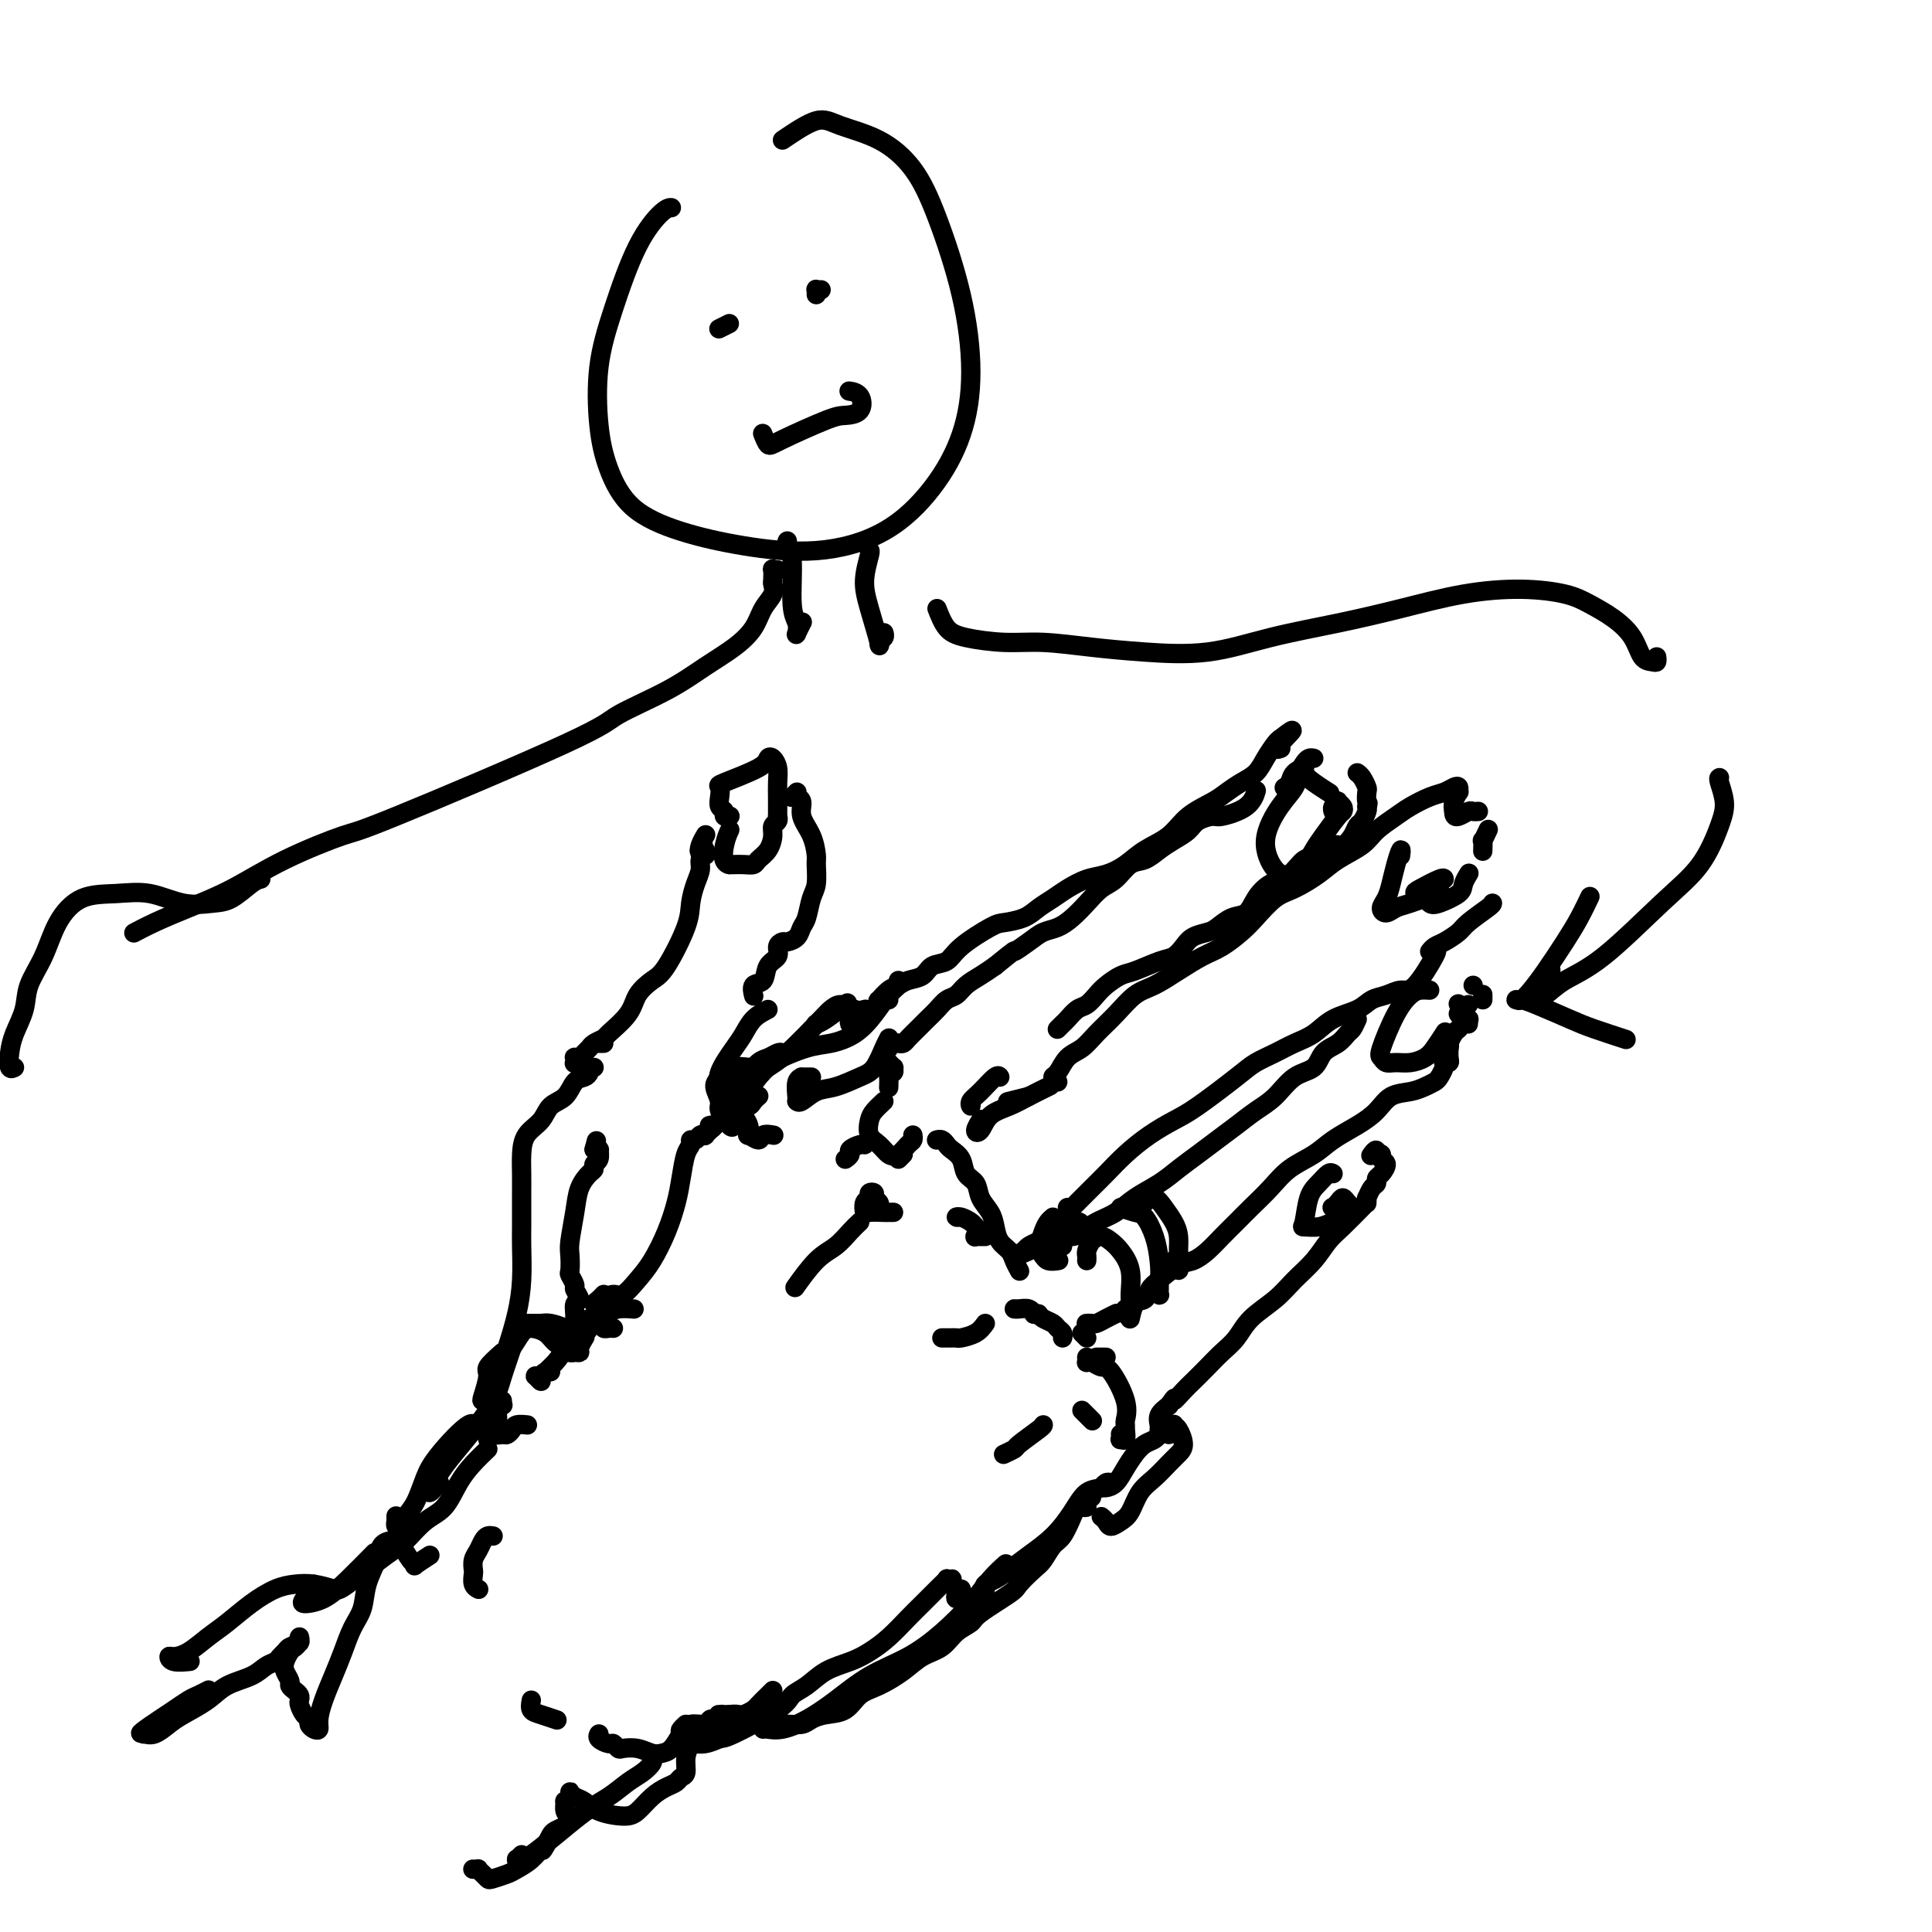 <svg viewBox='0 0 400 400' version='1.1' xmlns='http://www.w3.org/2000/svg' xmlns:xlink='http://www.w3.org/1999/xlink'><g fill='none' stroke='rgb(0,0,0)' stroke-width='4' stroke-linecap='round' stroke-linejoin='round'><path d='M65,328c-0.334,0.229 -0.668,0.458 -1,1c-0.332,0.542 -0.663,1.398 -1,2c-0.337,0.602 -0.682,0.948 0,1c0.682,0.052 2.389,-0.192 4,-1c1.611,-0.808 3.126,-2.179 5,-4c1.874,-1.821 4.107,-4.092 5,-5c0.893,-0.908 0.447,-0.454 0,0'/><path d='M91,307c-0.323,0.299 -0.646,0.598 -1,1c-0.354,0.402 -0.740,0.906 -1,1c-0.260,0.094 -0.393,-0.223 0,-1c0.393,-0.777 1.313,-2.013 2,-3c0.687,-0.987 1.141,-1.725 3,-4c1.859,-2.275 5.125,-6.088 7,-9c1.875,-2.912 2.361,-4.924 3,-7c0.639,-2.076 1.431,-4.217 2,-6c0.569,-1.783 0.915,-3.210 1,-4c0.085,-0.790 -0.091,-0.945 0,-1c0.091,-0.055 0.451,-0.012 1,0c0.549,0.012 1.289,-0.007 2,0c0.711,0.007 1.395,0.040 2,0c0.605,-0.040 1.132,-0.154 2,0c0.868,0.154 2.079,0.574 3,1c0.921,0.426 1.553,0.858 2,1c0.447,0.142 0.708,-0.004 1,0c0.292,0.004 0.614,0.159 1,0c0.386,-0.159 0.835,-0.631 1,-1c0.165,-0.369 0.044,-0.635 0,-1c-0.044,-0.365 -0.012,-0.829 0,-1c0.012,-0.171 0.003,-0.049 0,0c-0.003,0.049 -0.002,0.024 0,0'/><path d='M104,290c-0.316,-0.052 -0.633,-0.104 -1,0c-0.367,0.104 -0.786,0.363 -1,0c-0.214,-0.363 -0.223,-1.347 0,-2c0.223,-0.653 0.677,-0.974 1,-2c0.323,-1.026 0.513,-2.756 1,-4c0.487,-1.244 1.271,-2.001 2,-3c0.729,-0.999 1.403,-2.241 2,-3c0.597,-0.759 1.116,-1.037 2,-1c0.884,0.037 2.135,0.388 3,1c0.865,0.612 1.346,1.485 2,2c0.654,0.515 1.481,0.672 2,1c0.519,0.328 0.731,0.827 1,1c0.269,0.173 0.594,0.022 1,0c0.406,-0.022 0.892,0.087 1,0c0.108,-0.087 -0.163,-0.370 0,-1c0.163,-0.630 0.761,-1.609 1,-2c0.239,-0.391 0.120,-0.196 0,0'/><path d='M127,275c-0.308,-0.024 -0.616,-0.048 -1,0c-0.384,0.048 -0.845,0.167 -1,0c-0.155,-0.167 -0.006,-0.619 0,-1c0.006,-0.381 -0.132,-0.691 0,-1c0.132,-0.309 0.533,-0.619 1,-1c0.467,-0.381 1.002,-0.834 2,-1c0.998,-0.166 2.461,-0.045 3,0c0.539,0.045 0.154,0.013 0,0c-0.154,-0.013 -0.077,-0.006 0,0'/><path d='M125,268c-0.284,0.315 -0.567,0.630 -1,1c-0.433,0.370 -1.015,0.795 -1,1c0.015,0.205 0.626,0.190 1,0c0.374,-0.190 0.512,-0.555 1,-1c0.488,-0.445 1.328,-0.970 2,-1c0.672,-0.030 1.178,0.436 2,0c0.822,-0.436 1.961,-1.773 3,-3c1.039,-1.227 1.980,-2.342 3,-4c1.020,-1.658 2.120,-3.858 3,-6c0.880,-2.142 1.541,-4.224 2,-6c0.459,-1.776 0.714,-3.245 1,-5c0.286,-1.755 0.601,-3.794 1,-5c0.399,-1.206 0.881,-1.577 1,-2c0.119,-0.423 -0.127,-0.897 0,-1c0.127,-0.103 0.627,0.164 1,0c0.373,-0.164 0.621,-0.761 1,-1c0.379,-0.239 0.891,-0.120 1,0c0.109,0.120 -0.185,0.242 0,0c0.185,-0.242 0.848,-0.850 1,-1c0.152,-0.150 -0.208,0.156 0,0c0.208,-0.156 0.984,-0.774 1,-1c0.016,-0.226 -0.728,-0.061 -1,0c-0.272,0.061 -0.073,0.016 0,0c0.073,-0.016 0.021,-0.005 0,0c-0.021,0.005 -0.010,0.002 0,0'/><path d='M102,318c0.089,0.017 0.178,0.035 0,0c-0.178,-0.035 -0.622,-0.121 -1,0c-0.378,0.121 -0.689,0.451 -1,1c-0.311,0.549 -0.620,1.316 -1,2c-0.380,0.684 -0.830,1.283 -1,2c-0.170,0.717 -0.059,1.551 0,2c0.059,0.449 0.067,0.512 0,1c-0.067,0.488 -0.210,1.401 0,2c0.210,0.599 0.774,0.886 1,1c0.226,0.114 0.113,0.057 0,0'/><path d='M110,352c-0.137,0.762 -0.274,1.524 0,2c0.274,0.476 0.958,0.667 2,1c1.042,0.333 2.440,0.810 3,1c0.560,0.190 0.280,0.095 0,0'/><path d='M108,384c-0.428,0.415 -0.856,0.831 -1,1c-0.144,0.169 -0.002,0.093 0,0c0.002,-0.093 -0.134,-0.203 0,0c0.134,0.203 0.539,0.718 3,-1c2.461,-1.718 6.979,-5.668 10,-8c3.021,-2.332 4.547,-3.045 6,-4c1.453,-0.955 2.834,-2.151 4,-3c1.166,-0.849 2.116,-1.352 3,-2c0.884,-0.648 1.701,-1.442 2,-2c0.299,-0.558 0.081,-0.881 0,-1c-0.081,-0.119 -0.023,-0.034 0,0c0.023,0.034 0.012,0.017 0,0'/><path d='M142,357c-0.396,0.371 -0.791,0.741 -1,1c-0.209,0.259 -0.231,0.405 0,1c0.231,0.595 0.716,1.638 1,2c0.284,0.362 0.367,0.042 1,0c0.633,-0.042 1.817,0.193 3,0c1.183,-0.193 2.364,-0.813 3,-1c0.636,-0.187 0.728,0.059 3,-1c2.272,-1.059 6.726,-3.425 9,-5c2.274,-1.575 2.369,-2.361 3,-3c0.631,-0.639 1.799,-1.132 3,-2c1.201,-0.868 2.436,-2.112 4,-3c1.564,-0.888 3.457,-1.420 5,-2c1.543,-0.580 2.734,-1.208 4,-2c1.266,-0.792 2.606,-1.747 4,-3c1.394,-1.253 2.842,-2.805 4,-4c1.158,-1.195 2.027,-2.033 3,-3c0.973,-0.967 2.051,-2.064 3,-3c0.949,-0.936 1.770,-1.712 2,-2c0.230,-0.288 -0.131,-0.088 0,0c0.131,0.088 0.753,0.065 1,0c0.247,-0.065 0.118,-0.170 0,0c-0.118,0.170 -0.224,0.617 0,1c0.224,0.383 0.778,0.701 1,1c0.222,0.299 0.112,0.577 0,1c-0.112,0.423 -0.226,0.990 0,1c0.226,0.010 0.792,-0.536 1,-1c0.208,-0.464 0.060,-0.847 0,-1c-0.060,-0.153 -0.030,-0.077 0,0'/><path d='M82,314c0.002,-0.121 0.004,-0.241 0,0c-0.004,0.241 -0.013,0.844 0,1c0.013,0.156 0.048,-0.133 0,0c-0.048,0.133 -0.179,0.689 0,1c0.179,0.311 0.666,0.376 1,0c0.334,-0.376 0.513,-1.192 1,-2c0.487,-0.808 1.281,-1.606 2,-3c0.719,-1.394 1.362,-3.383 2,-5c0.638,-1.617 1.269,-2.860 3,-5c1.731,-2.140 4.562,-5.176 6,-6c1.438,-0.824 1.484,0.565 2,1c0.516,0.435 1.500,-0.082 2,0c0.500,0.082 0.514,0.764 1,1c0.486,0.236 1.444,0.025 2,0c0.556,-0.025 0.710,0.137 1,0c0.290,-0.137 0.717,-0.573 1,-1c0.283,-0.427 0.422,-0.846 1,-1c0.578,-0.154 1.594,-0.044 2,0c0.406,0.044 0.203,0.022 0,0'/><path d='M114,284c-0.302,-0.075 -0.604,-0.150 -1,0c-0.396,0.150 -0.888,0.524 -1,1c-0.112,0.476 0.154,1.053 0,1c-0.154,-0.053 -0.729,-0.737 -1,-1c-0.271,-0.263 -0.237,-0.104 0,0c0.237,0.104 0.679,0.152 1,0c0.321,-0.152 0.521,-0.504 1,-1c0.479,-0.496 1.237,-1.135 2,-2c0.763,-0.865 1.530,-1.957 2,-3c0.470,-1.043 0.644,-2.038 1,-3c0.356,-0.962 0.895,-1.892 1,-3c0.105,-1.108 -0.224,-2.395 0,-3c0.224,-0.605 1.002,-0.527 1,-1c-0.002,-0.473 -0.785,-1.495 -1,-2c-0.215,-0.505 0.138,-0.492 0,-1c-0.138,-0.508 -0.766,-1.538 -1,-2c-0.234,-0.462 -0.075,-0.357 0,-1c0.075,-0.643 0.065,-2.036 0,-3c-0.065,-0.964 -0.185,-1.501 0,-3c0.185,-1.499 0.676,-3.960 1,-6c0.324,-2.040 0.483,-3.659 1,-5c0.517,-1.341 1.392,-2.405 2,-3c0.608,-0.595 0.947,-0.720 1,-1c0.053,-0.280 -0.181,-0.716 0,-1c0.181,-0.284 0.777,-0.416 1,-1c0.223,-0.584 0.074,-1.621 0,-2c-0.074,-0.379 -0.071,-0.102 0,0c0.071,0.102 0.211,0.027 0,0c-0.211,-0.027 -0.775,-0.008 -1,0c-0.225,0.008 -0.113,0.004 0,0'/><path d='M123,238c0.833,-3.167 0.417,-1.583 0,0'/><path d='M104,280c-1.296,1.154 -2.592,2.309 -3,3c-0.408,0.691 0.072,0.919 0,2c-0.072,1.081 -0.696,3.016 -1,4c-0.304,0.984 -0.290,1.017 0,1c0.290,-0.017 0.854,-0.084 1,0c0.146,0.084 -0.126,0.321 0,0c0.126,-0.321 0.650,-1.199 1,-2c0.350,-0.801 0.524,-1.527 1,-3c0.476,-1.473 1.252,-3.695 2,-6c0.748,-2.305 1.468,-4.693 2,-7c0.532,-2.307 0.874,-4.531 1,-7c0.126,-2.469 0.034,-5.181 0,-7c-0.034,-1.819 -0.009,-2.744 0,-4c0.009,-1.256 0.004,-2.843 0,-4c-0.004,-1.157 -0.005,-1.884 0,-3c0.005,-1.116 0.017,-2.621 0,-4c-0.017,-1.379 -0.061,-2.633 0,-4c0.061,-1.367 0.229,-2.846 1,-4c0.771,-1.154 2.147,-1.983 3,-3c0.853,-1.017 1.185,-2.223 2,-3c0.815,-0.777 2.113,-1.126 3,-2c0.887,-0.874 1.362,-2.273 2,-3c0.638,-0.727 1.438,-0.783 2,-1c0.562,-0.217 0.886,-0.594 1,-1c0.114,-0.406 0.017,-0.841 0,-1c-0.017,-0.159 0.047,-0.043 0,0c-0.047,0.043 -0.205,0.011 0,0c0.205,-0.011 0.773,-0.003 1,0c0.227,0.003 0.114,0.002 0,0'/><path d='M125,216c-0.417,0.000 -0.833,0.000 -1,0c-0.167,0.000 -0.083,0.000 0,0'/><path d='M120,219c0.113,-0.105 0.226,-0.210 0,0c-0.226,0.210 -0.789,0.737 -1,1c-0.211,0.263 -0.068,0.264 0,0c0.068,-0.264 0.060,-0.792 0,-1c-0.060,-0.208 -0.172,-0.097 0,0c0.172,0.097 0.628,0.180 1,0c0.372,-0.180 0.660,-0.623 1,-1c0.340,-0.377 0.732,-0.687 1,-1c0.268,-0.313 0.413,-0.628 1,-1c0.587,-0.372 1.617,-0.800 2,-1c0.383,-0.200 0.121,-0.173 1,-1c0.879,-0.827 2.901,-2.507 4,-4c1.099,-1.493 1.274,-2.800 2,-4c0.726,-1.200 2.001,-2.292 3,-3c0.999,-0.708 1.722,-1.033 3,-3c1.278,-1.967 3.112,-5.577 4,-8c0.888,-2.423 0.830,-3.658 1,-5c0.170,-1.342 0.567,-2.789 1,-4c0.433,-1.211 0.901,-2.184 1,-3c0.099,-0.816 -0.170,-1.473 0,-2c0.170,-0.527 0.778,-0.922 1,-1c0.222,-0.078 0.057,0.161 0,0c-0.057,-0.161 -0.005,-0.724 0,-1c0.005,-0.276 -0.037,-0.267 0,0c0.037,0.267 0.153,0.790 0,1c-0.153,0.210 -0.577,0.105 -1,0'/><path d='M145,177c1.099,-3.756 0.346,-1.646 0,-1c-0.346,0.646 -0.285,-0.172 0,-1c0.285,-0.828 0.796,-1.665 1,-2c0.204,-0.335 0.102,-0.167 0,0'/><path d='M151,169c0.121,-0.025 0.243,-0.051 0,0c-0.243,0.051 -0.849,0.178 -1,0c-0.151,-0.178 0.153,-0.662 0,-1c-0.153,-0.338 -0.762,-0.531 -1,-1c-0.238,-0.469 -0.103,-1.215 0,-2c0.103,-0.785 0.174,-1.609 0,-2c-0.174,-0.391 -0.593,-0.348 1,-1c1.593,-0.652 5.197,-1.998 7,-3c1.803,-1.002 1.804,-1.660 2,-2c0.196,-0.340 0.589,-0.361 1,0c0.411,0.361 0.842,1.105 1,2c0.158,0.895 0.042,1.942 0,3c-0.042,1.058 -0.011,2.126 0,3c0.011,0.874 0.003,1.555 0,2c-0.003,0.445 -0.001,0.654 0,1c0.001,0.346 0.001,0.828 0,1c-0.001,0.172 -0.004,0.034 0,0c0.004,-0.034 0.016,0.034 0,0c-0.016,-0.034 -0.059,-0.171 0,0c0.059,0.171 0.219,0.651 0,1c-0.219,0.349 -0.817,0.566 -1,1c-0.183,0.434 0.050,1.083 0,2c-0.050,0.917 -0.384,2.102 -1,3c-0.616,0.898 -1.513,1.509 -2,2c-0.487,0.491 -0.564,0.864 -1,1c-0.436,0.136 -1.233,0.037 -2,0c-0.767,-0.037 -1.505,-0.010 -2,0c-0.495,0.010 -0.748,0.005 -1,0'/><path d='M151,179c-1.524,-0.262 -1.333,-2.417 -1,-4c0.333,-1.583 0.810,-2.595 1,-3c0.190,-0.405 0.095,-0.202 0,0'/><path d='M165,164c-0.390,0.424 -0.780,0.847 -1,1c-0.220,0.153 -0.271,0.035 0,0c0.271,-0.035 0.864,0.012 1,0c0.136,-0.012 -0.184,-0.084 0,0c0.184,0.084 0.872,0.324 1,1c0.128,0.676 -0.305,1.788 0,3c0.305,1.212 1.347,2.525 2,4c0.653,1.475 0.918,3.113 1,4c0.082,0.887 -0.020,1.024 0,2c0.020,0.976 0.161,2.790 0,4c-0.161,1.210 -0.624,1.817 -1,3c-0.376,1.183 -0.664,2.943 -1,4c-0.336,1.057 -0.721,1.410 -1,2c-0.279,0.590 -0.451,1.418 -1,2c-0.549,0.582 -1.475,0.917 -2,1c-0.525,0.083 -0.650,-0.086 -1,0c-0.350,0.086 -0.924,0.427 -1,1c-0.076,0.573 0.348,1.376 0,2c-0.348,0.624 -1.466,1.068 -2,2c-0.534,0.932 -0.483,2.353 -1,3c-0.517,0.647 -1.601,0.520 -2,1c-0.399,0.480 -0.114,1.566 0,2c0.114,0.434 0.057,0.217 0,0'/><path d='M159,209c-1.078,0.562 -2.156,1.124 -3,2c-0.844,0.876 -1.456,2.065 -2,3c-0.544,0.935 -1.022,1.617 -2,3c-0.978,1.383 -2.455,3.466 -3,5c-0.545,1.534 -0.157,2.520 0,3c0.157,0.480 0.084,0.454 0,1c-0.084,0.546 -0.178,1.663 0,2c0.178,0.337 0.629,-0.105 1,0c0.371,0.105 0.663,0.757 1,1c0.337,0.243 0.721,0.075 1,0c0.279,-0.075 0.453,-0.059 1,0c0.547,0.059 1.466,0.160 2,0c0.534,-0.160 0.682,-0.582 1,-1c0.318,-0.418 0.805,-0.834 1,-1c0.195,-0.166 0.097,-0.083 0,0'/><path d='M162,218c-0.236,-0.104 -0.473,-0.208 -1,0c-0.527,0.208 -1.345,0.728 -2,1c-0.655,0.272 -1.146,0.296 -2,1c-0.854,0.704 -2.071,2.087 -3,3c-0.929,0.913 -1.571,1.356 -2,2c-0.429,0.644 -0.645,1.491 -1,2c-0.355,0.509 -0.851,0.681 -1,1c-0.149,0.319 0.047,0.783 0,1c-0.047,0.217 -0.337,0.185 0,0c0.337,-0.185 1.300,-0.524 2,-1c0.700,-0.476 1.137,-1.091 2,-2c0.863,-0.909 2.153,-2.113 3,-3c0.847,-0.887 1.252,-1.458 2,-2c0.748,-0.542 1.839,-1.055 4,-3c2.161,-1.945 5.392,-5.320 7,-7c1.608,-1.680 1.593,-1.663 2,-2c0.407,-0.337 1.234,-1.028 2,-1c0.766,0.028 1.469,0.777 2,1c0.531,0.223 0.888,-0.078 1,0c0.112,0.078 -0.021,0.536 0,1c0.021,0.464 0.195,0.933 0,1c-0.195,0.067 -0.759,-0.269 -1,0c-0.241,0.269 -0.157,1.144 0,1c0.157,-0.144 0.388,-1.308 1,-2c0.612,-0.692 1.603,-0.912 2,-1c0.397,-0.088 0.198,-0.044 0,0'/><path d='M184,220c-0.115,-0.122 -0.231,-0.243 0,0c0.231,0.243 0.808,0.852 1,1c0.192,0.148 -0.001,-0.163 0,0c0.001,0.163 0.196,0.801 0,1c-0.196,0.199 -0.785,-0.039 -1,0c-0.215,0.039 -0.058,0.357 0,1c0.058,0.643 0.017,1.612 0,2c-0.017,0.388 -0.008,0.194 0,0'/><path d='M194,236c-0.087,0.025 -0.174,0.050 0,0c0.174,-0.050 0.609,-0.175 1,0c0.391,0.175 0.739,0.651 1,1c0.261,0.349 0.436,0.572 1,1c0.564,0.428 1.517,1.062 2,2c0.483,0.938 0.497,2.179 1,3c0.503,0.821 1.496,1.221 2,2c0.504,0.779 0.520,1.938 1,3c0.480,1.062 1.424,2.027 2,3c0.576,0.973 0.785,1.953 1,3c0.215,1.047 0.436,2.162 1,3c0.564,0.838 1.471,1.400 2,2c0.529,0.600 0.681,1.238 1,2c0.319,0.762 0.805,1.646 1,2c0.195,0.354 0.097,0.177 0,0'/><path d='M215,272c0.218,0.334 0.437,0.668 1,1c0.563,0.332 1.471,0.664 2,1c0.529,0.336 0.678,0.678 1,1c0.322,0.322 0.818,0.625 1,1c0.182,0.375 0.052,0.821 0,1c-0.052,0.179 -0.026,0.089 0,0'/><path d='M158,358c0.197,-0.037 0.395,-0.075 1,0c0.605,0.075 1.619,0.261 3,0c1.381,-0.261 3.130,-0.970 5,-2c1.870,-1.030 3.862,-2.382 6,-4c2.138,-1.618 4.424,-3.503 7,-5c2.576,-1.497 5.444,-2.605 8,-4c2.556,-1.395 4.800,-3.078 7,-5c2.200,-1.922 4.355,-4.084 6,-6c1.645,-1.916 2.781,-3.586 4,-5c1.219,-1.414 2.520,-2.573 3,-3c0.480,-0.427 0.137,-0.122 0,0c-0.137,0.122 -0.069,0.061 0,0'/><path d='M183,228c-0.745,0.698 -1.490,1.395 -2,2c-0.510,0.605 -0.786,1.116 -1,2c-0.214,0.884 -0.366,2.139 0,3c0.366,0.861 1.251,1.328 2,2c0.749,0.672 1.364,1.549 2,2c0.636,0.451 1.295,0.474 2,0c0.705,-0.474 1.457,-1.447 2,-2c0.543,-0.553 0.877,-0.687 1,-1c0.123,-0.313 0.035,-0.804 0,-1c-0.035,-0.196 -0.018,-0.098 0,0'/><path d='M187,239c-0.417,0.417 -0.833,0.833 -1,1c-0.167,0.167 -0.083,0.083 0,0'/><path d='M175,240c0.475,-0.340 0.951,-0.679 1,-1c0.049,-0.321 -0.327,-0.622 0,-1c0.327,-0.378 1.357,-0.833 2,-1c0.643,-0.167 0.898,-0.048 1,0c0.102,0.048 0.051,0.024 0,0'/><path d='M199,252c-0.481,0.024 -0.962,0.049 -1,0c-0.038,-0.049 0.368,-0.170 1,0c0.632,0.170 1.491,0.633 2,1c0.509,0.367 0.669,0.638 1,1c0.331,0.362 0.834,0.815 1,1c0.166,0.185 -0.005,0.102 0,0c0.005,-0.102 0.187,-0.224 0,0c-0.187,0.224 -0.744,0.792 -1,1c-0.256,0.208 -0.213,0.056 0,0c0.213,-0.056 0.596,-0.015 1,0c0.404,0.015 0.830,0.004 1,0c0.170,-0.004 0.085,-0.002 0,0'/><path d='M211,271c-0.406,0.002 -0.813,0.004 -1,0c-0.187,-0.004 -0.155,-0.015 0,0c0.155,0.015 0.433,0.056 1,0c0.567,-0.056 1.422,-0.207 2,0c0.578,0.207 0.879,0.774 1,1c0.121,0.226 0.060,0.113 0,0'/><path d='M224,292c0.833,0.833 1.667,1.667 2,2c0.333,0.333 0.167,0.167 0,0'/><path d='M169,212c-0.107,0.024 -0.214,0.048 0,0c0.214,-0.048 0.750,-0.167 2,-1c1.250,-0.833 3.214,-2.381 4,-3c0.786,-0.619 0.393,-0.310 0,0'/><path d='M184,207c-0.322,0.015 -0.644,0.029 -1,0c-0.356,-0.029 -0.746,-0.102 -1,0c-0.254,0.102 -0.374,0.379 0,0c0.374,-0.379 1.240,-1.415 2,-2c0.760,-0.585 1.415,-0.719 2,-1c0.585,-0.281 1.101,-0.710 2,-1c0.899,-0.290 2.181,-0.442 3,-1c0.819,-0.558 1.176,-1.522 2,-2c0.824,-0.478 2.114,-0.470 3,-1c0.886,-0.530 1.367,-1.598 3,-3c1.633,-1.402 4.419,-3.138 6,-4c1.581,-0.862 1.959,-0.849 3,-1c1.041,-0.151 2.746,-0.464 4,-1c1.254,-0.536 2.057,-1.295 3,-2c0.943,-0.705 2.027,-1.357 3,-2c0.973,-0.643 1.837,-1.278 3,-2c1.163,-0.722 2.625,-1.532 4,-2c1.375,-0.468 2.663,-0.593 4,-1c1.337,-0.407 2.725,-1.096 4,-2c1.275,-0.904 2.438,-2.024 4,-3c1.562,-0.976 3.523,-1.809 5,-3c1.477,-1.191 2.468,-2.741 4,-4c1.532,-1.259 3.603,-2.227 5,-3c1.397,-0.773 2.118,-1.352 3,-2c0.882,-0.648 1.924,-1.364 3,-2c1.076,-0.636 2.185,-1.191 3,-2c0.815,-0.809 1.335,-1.872 2,-3c0.665,-1.128 1.476,-2.322 2,-3c0.524,-0.678 0.762,-0.839 1,-1'/><path d='M265,153c4.952,-3.857 1.333,-0.500 0,1c-1.333,1.500 -0.381,1.143 0,1c0.381,-0.143 0.190,-0.071 0,0'/><path d='M201,228c0.038,0.500 0.077,0.999 0,1c-0.077,0.001 -0.269,-0.497 0,-1c0.269,-0.503 1.000,-1.011 2,-2c1.000,-0.989 2.269,-2.459 3,-3c0.731,-0.541 0.923,-0.155 1,0c0.077,0.155 0.038,0.077 0,0'/><path d='M219,213c0.026,-0.026 0.051,-0.052 0,0c-0.051,0.052 -0.180,0.184 0,0c0.180,-0.184 0.667,-0.682 1,-1c0.333,-0.318 0.511,-0.455 1,-1c0.489,-0.545 1.289,-1.498 2,-2c0.711,-0.502 1.332,-0.553 2,-1c0.668,-0.447 1.382,-1.290 2,-2c0.618,-0.710 1.138,-1.289 2,-2c0.862,-0.711 2.065,-1.555 3,-2c0.935,-0.445 1.600,-0.490 3,-1c1.400,-0.510 3.534,-1.485 5,-2c1.466,-0.515 2.265,-0.571 3,-1c0.735,-0.429 1.407,-1.232 2,-2c0.593,-0.768 1.107,-1.499 2,-2c0.893,-0.501 2.164,-0.770 3,-1c0.836,-0.230 1.237,-0.422 2,-1c0.763,-0.578 1.888,-1.543 3,-2c1.112,-0.457 2.212,-0.406 3,-1c0.788,-0.594 1.263,-1.831 2,-3c0.737,-1.169 1.734,-2.269 3,-3c1.266,-0.731 2.800,-1.095 4,-2c1.200,-0.905 2.065,-2.353 3,-3c0.935,-0.647 1.938,-0.492 3,-1c1.062,-0.508 2.182,-1.679 3,-2c0.818,-0.321 1.333,0.209 2,0c0.667,-0.209 1.485,-1.155 2,-2c0.515,-0.845 0.726,-1.587 1,-2c0.274,-0.413 0.612,-0.496 1,-1c0.388,-0.504 0.825,-1.430 1,-2c0.175,-0.570 0.087,-0.785 0,-1'/><path d='M283,167c0.467,-1.042 0.136,-0.647 0,-1c-0.136,-0.353 -0.075,-1.454 0,-2c0.075,-0.546 0.164,-0.538 0,-1c-0.164,-0.462 -0.583,-1.394 -1,-2c-0.417,-0.606 -0.834,-0.888 -1,-1c-0.166,-0.112 -0.083,-0.056 0,0'/><path d='M272,157c-0.336,-0.071 -0.672,-0.143 -1,0c-0.328,0.143 -0.647,0.500 -1,1c-0.353,0.500 -0.741,1.143 -1,2c-0.259,0.857 -0.390,1.930 -1,3c-0.610,1.070 -1.699,2.138 -3,4c-1.301,1.862 -2.815,4.518 -3,7c-0.185,2.482 0.960,4.791 2,6c1.040,1.209 1.974,1.319 3,1c1.026,-0.319 2.145,-1.065 3,-2c0.855,-0.935 1.446,-2.057 2,-3c0.554,-0.943 1.073,-1.706 2,-3c0.927,-1.294 2.264,-3.118 3,-4c0.736,-0.882 0.873,-0.822 1,-1c0.127,-0.178 0.244,-0.594 0,-1c-0.244,-0.406 -0.850,-0.802 -1,-1c-0.150,-0.198 0.156,-0.197 0,0c-0.156,0.197 -0.774,0.589 -1,1c-0.226,0.411 -0.061,0.842 0,1c0.061,0.158 0.016,0.042 0,0c-0.016,-0.042 -0.005,-0.012 0,0c0.005,0.012 0.002,0.006 0,0'/><path d='M213,227c-1.667,0.417 -3.333,0.833 -4,1c-0.667,0.167 -0.333,0.083 0,0'/><path d='M203,232c0.134,-0.206 0.269,-0.411 0,0c-0.269,0.411 -0.940,1.439 -1,2c-0.060,0.561 0.493,0.654 1,0c0.507,-0.654 0.970,-2.057 2,-3c1.030,-0.943 2.627,-1.428 4,-2c1.373,-0.572 2.524,-1.231 4,-2c1.476,-0.769 3.279,-1.648 4,-2c0.721,-0.352 0.361,-0.176 0,0'/><path d='M219,224c-0.495,-0.389 -0.990,-0.778 -1,-1c-0.010,-0.222 0.464,-0.277 1,-1c0.536,-0.723 1.133,-2.113 2,-3c0.867,-0.887 2.005,-1.273 3,-2c0.995,-0.727 1.847,-1.797 3,-3c1.153,-1.203 2.608,-2.539 4,-4c1.392,-1.461 2.721,-3.048 4,-4c1.279,-0.952 2.510,-1.270 4,-2c1.490,-0.730 3.241,-1.874 5,-3c1.759,-1.126 3.527,-2.235 5,-3c1.473,-0.765 2.650,-1.187 4,-2c1.350,-0.813 2.871,-2.016 4,-3c1.129,-0.984 1.864,-1.747 3,-3c1.136,-1.253 2.671,-2.996 4,-4c1.329,-1.004 2.451,-1.269 4,-2c1.549,-0.731 3.524,-1.929 5,-3c1.476,-1.071 2.452,-2.016 4,-3c1.548,-0.984 3.667,-2.008 5,-3c1.333,-0.992 1.880,-1.953 3,-3c1.120,-1.047 2.814,-2.179 4,-3c1.186,-0.821 1.863,-1.331 3,-2c1.137,-0.669 2.735,-1.495 4,-2c1.265,-0.505 2.196,-0.687 3,-1c0.804,-0.313 1.480,-0.758 2,-1c0.520,-0.242 0.885,-0.283 1,0c0.115,0.283 -0.021,0.890 0,1c0.021,0.110 0.198,-0.278 0,0c-0.198,0.278 -0.771,1.222 -1,2c-0.229,0.778 -0.115,1.389 0,2'/><path d='M301,168c-0.038,1.061 0.368,1.212 1,1c0.632,-0.212 1.490,-0.789 2,-1c0.510,-0.211 0.673,-0.057 1,0c0.327,0.057 0.820,0.015 1,0c0.180,-0.015 0.049,-0.004 0,0c-0.049,0.004 -0.014,0.001 0,0c0.014,-0.001 0.007,-0.001 0,0'/><path d='M308,172c0.113,-0.243 0.226,-0.485 0,0c-0.226,0.485 -0.793,1.699 -1,2c-0.207,0.301 -0.056,-0.311 0,0c0.056,0.311 0.015,1.545 0,2c-0.015,0.455 -0.004,0.130 0,0c0.004,-0.130 0.002,-0.065 0,0'/><path d='M290,177c-0.024,0.177 -0.047,0.355 0,0c0.047,-0.355 0.166,-1.241 0,-1c-0.166,0.241 -0.617,1.610 -1,3c-0.383,1.390 -0.699,2.800 -1,4c-0.301,1.200 -0.585,2.190 -1,3c-0.415,0.810 -0.959,1.440 -1,2c-0.041,0.560 0.420,1.050 1,1c0.580,-0.050 1.280,-0.641 2,-1c0.720,-0.359 1.461,-0.488 3,-1c1.539,-0.512 3.876,-1.407 5,-2c1.124,-0.593 1.035,-0.884 1,-1c-0.035,-0.116 -0.018,-0.058 0,0'/><path d='M304,181c0.112,-0.181 0.223,-0.363 0,0c-0.223,0.363 -0.781,1.270 -1,2c-0.219,0.730 -0.100,1.282 -1,2c-0.900,0.718 -2.819,1.601 -4,2c-1.181,0.399 -1.623,0.316 -2,0c-0.377,-0.316 -0.690,-0.863 -1,-1c-0.310,-0.137 -0.619,0.135 -1,0c-0.381,-0.135 -0.834,-0.677 -1,-1c-0.166,-0.323 -0.044,-0.427 1,-1c1.044,-0.573 3.012,-1.616 4,-2c0.988,-0.384 0.997,-0.110 1,0c0.003,0.110 0.002,0.055 0,0'/><path d='M309,187c-0.010,0.129 -0.019,0.258 -1,1c-0.981,0.742 -2.932,2.097 -4,3c-1.068,0.903 -1.253,1.352 -2,2c-0.747,0.648 -2.056,1.493 -3,2c-0.944,0.507 -1.523,0.675 -2,1c-0.477,0.325 -0.850,0.807 -1,1c-0.150,0.193 -0.075,0.096 0,0'/><path d='M297,197c0.381,-0.233 0.762,-0.467 0,1c-0.762,1.467 -2.666,4.634 -4,6c-1.334,1.366 -2.096,0.931 -3,1c-0.904,0.069 -1.949,0.641 -3,1c-1.051,0.359 -2.108,0.505 -3,1c-0.892,0.495 -1.620,1.340 -3,2c-1.380,0.660 -3.412,1.135 -5,2c-1.588,0.865 -2.731,2.118 -4,3c-1.269,0.882 -2.664,1.391 -4,2c-1.336,0.609 -2.614,1.317 -4,2c-1.386,0.683 -2.880,1.340 -4,2c-1.120,0.660 -1.867,1.323 -4,3c-2.133,1.677 -5.652,4.367 -8,6c-2.348,1.633 -3.525,2.209 -5,3c-1.475,0.791 -3.249,1.797 -5,3c-1.751,1.203 -3.481,2.602 -5,4c-1.519,1.398 -2.827,2.795 -4,4c-1.173,1.205 -2.209,2.219 -3,3c-0.791,0.781 -1.336,1.330 -2,2c-0.664,0.670 -1.446,1.461 -2,2c-0.554,0.539 -0.881,0.827 -1,1c-0.119,0.173 -0.032,0.232 0,0c0.032,-0.232 0.009,-0.756 0,-1c-0.009,-0.244 -0.002,-0.210 0,0c0.002,0.210 0.001,0.595 0,1c-0.001,0.405 -0.000,0.830 0,1c0.000,0.170 0.000,0.085 0,0'/><path d='M218,252c-0.339,0.286 -0.679,0.571 -1,1c-0.321,0.429 -0.625,1.000 -1,2c-0.375,1.000 -0.821,2.429 -1,3c-0.179,0.571 -0.089,0.286 0,0'/><path d='M220,258c-1.159,0.301 -2.317,0.603 -3,1c-0.683,0.397 -0.890,0.891 -1,1c-0.110,0.109 -0.122,-0.167 0,0c0.122,0.167 0.379,0.776 1,1c0.621,0.224 1.606,0.064 2,0c0.394,-0.064 0.197,-0.032 0,0'/><path d='M225,277c-0.417,-0.417 -0.833,-0.833 -1,-1c-0.167,-0.167 -0.083,-0.083 0,0'/><path d='M225,274c-0.095,0.006 -0.190,0.012 0,0c0.190,-0.012 0.664,-0.042 1,0c0.336,0.042 0.533,0.156 1,0c0.467,-0.156 1.203,-0.580 2,-1c0.797,-0.420 1.656,-0.834 2,-1c0.344,-0.166 0.172,-0.083 0,0'/><path d='M234,272c0.016,-0.200 0.031,-0.400 0,0c-0.031,0.400 -0.109,1.398 0,1c0.109,-0.398 0.406,-2.194 1,-3c0.594,-0.806 1.485,-0.621 2,-1c0.515,-0.379 0.655,-1.322 1,-2c0.345,-0.678 0.896,-1.091 2,-2c1.104,-0.909 2.760,-2.316 4,-3c1.240,-0.684 2.063,-0.647 3,-1c0.937,-0.353 1.986,-1.097 3,-2c1.014,-0.903 1.991,-1.964 3,-3c1.009,-1.036 2.048,-2.048 3,-3c0.952,-0.952 1.817,-1.843 3,-3c1.183,-1.157 2.682,-2.578 4,-4c1.318,-1.422 2.453,-2.845 4,-4c1.547,-1.155 3.505,-2.043 5,-3c1.495,-0.957 2.529,-1.982 4,-3c1.471,-1.018 3.381,-2.027 5,-3c1.619,-0.973 2.948,-1.910 4,-3c1.052,-1.090 1.826,-2.333 3,-3c1.174,-0.667 2.749,-0.760 4,-1c1.251,-0.240 2.178,-0.628 3,-1c0.822,-0.372 1.540,-0.727 2,-1c0.460,-0.273 0.663,-0.465 1,-1c0.337,-0.535 0.808,-1.414 1,-2c0.192,-0.586 0.104,-0.881 0,-1c-0.104,-0.119 -0.224,-0.063 0,0c0.224,0.063 0.791,0.132 1,0c0.209,-0.132 0.060,-0.466 0,-1c-0.060,-0.534 -0.030,-1.267 0,-2'/><path d='M300,217c0.262,-1.045 -0.084,-0.658 0,-1c0.084,-0.342 0.597,-1.412 1,-2c0.403,-0.588 0.696,-0.694 1,-1c0.304,-0.306 0.620,-0.813 1,-1c0.380,-0.187 0.823,-0.053 1,0c0.177,0.053 0.089,0.027 0,0'/><path d='M303,210c-0.417,-0.833 -0.833,-1.667 -1,-2c-0.167,-0.333 -0.083,-0.167 0,0'/><path d='M296,205c-0.686,-0.045 -1.372,-0.090 -2,0c-0.628,0.090 -1.199,0.315 -2,1c-0.801,0.685 -1.831,1.829 -3,4c-1.169,2.171 -2.476,5.367 -3,7c-0.524,1.633 -0.264,1.703 0,2c0.264,0.297 0.531,0.821 1,1c0.469,0.179 1.138,0.012 2,0c0.862,-0.012 1.916,0.129 3,0c1.084,-0.129 2.198,-0.529 3,-1c0.802,-0.471 1.293,-1.011 2,-2c0.707,-0.989 1.631,-2.425 2,-3c0.369,-0.575 0.185,-0.287 0,0'/><path d='M304,208c-0.430,0.445 -0.861,0.889 -1,1c-0.139,0.111 0.012,-0.113 0,0c-0.012,0.113 -0.189,0.562 0,1c0.189,0.438 0.744,0.863 1,1c0.256,0.137 0.212,-0.016 0,0c-0.212,0.016 -0.593,0.200 -1,0c-0.407,-0.200 -0.840,-0.785 -1,-1c-0.160,-0.215 -0.046,-0.062 0,0c0.046,0.062 0.023,0.031 0,0'/><path d='M281,211c-0.348,0.782 -0.696,1.565 -1,2c-0.304,0.435 -0.563,0.523 -1,1c-0.437,0.477 -1.054,1.342 -2,2c-0.946,0.658 -2.223,1.110 -3,2c-0.777,0.890 -1.053,2.219 -2,3c-0.947,0.781 -2.563,1.013 -4,2c-1.437,0.987 -2.694,2.729 -4,4c-1.306,1.271 -2.660,2.073 -4,3c-1.340,0.927 -2.668,1.981 -4,3c-1.332,1.019 -2.670,2.005 -4,3c-1.330,0.995 -2.651,1.999 -4,3c-1.349,1.001 -2.724,1.997 -4,3c-1.276,1.003 -2.453,2.012 -4,3c-1.547,0.988 -3.464,1.953 -5,3c-1.536,1.047 -2.692,2.174 -4,3c-1.308,0.826 -2.768,1.351 -4,2c-1.232,0.649 -2.236,1.424 -3,2c-0.764,0.576 -1.289,0.954 -2,1c-0.711,0.046 -1.609,-0.240 -2,0c-0.391,0.240 -0.276,1.004 0,1c0.276,-0.004 0.714,-0.777 1,-1c0.286,-0.223 0.419,0.104 1,0c0.581,-0.104 1.610,-0.638 2,-1c0.390,-0.362 0.140,-0.553 0,-1c-0.140,-0.447 -0.170,-1.150 -1,-1c-0.830,0.150 -2.460,1.154 -4,2c-1.540,0.846 -2.992,1.536 -4,2c-1.008,0.464 -1.574,0.704 -2,1c-0.426,0.296 -0.713,0.648 -1,1'/><path d='M212,259c-4.133,2.178 -0.467,0.622 1,0c1.467,-0.622 0.733,-0.311 0,0'/><path d='M204,329c-0.159,-0.352 -0.318,-0.704 0,-1c0.318,-0.296 1.114,-0.535 2,-1c0.886,-0.465 1.864,-1.154 3,-2c1.136,-0.846 2.430,-1.847 4,-3c1.570,-1.153 3.414,-2.456 5,-4c1.586,-1.544 2.912,-3.328 4,-5c1.088,-1.672 1.939,-3.232 3,-4c1.061,-0.768 2.334,-0.743 3,-1c0.666,-0.257 0.725,-0.797 1,-1c0.275,-0.203 0.767,-0.069 1,0c0.233,0.069 0.208,0.071 0,0c-0.208,-0.071 -0.600,-0.217 -1,0c-0.400,0.217 -0.809,0.795 -1,1c-0.191,0.205 -0.164,0.035 0,0c0.164,-0.035 0.467,0.065 1,0c0.533,-0.065 1.298,-0.293 2,-1c0.702,-0.707 1.341,-1.892 2,-3c0.659,-1.108 1.340,-2.139 2,-3c0.660,-0.861 1.301,-1.551 2,-2c0.699,-0.449 1.455,-0.656 2,-1c0.545,-0.344 0.878,-0.824 1,-1c0.122,-0.176 0.033,-0.046 0,0c-0.033,0.046 -0.009,0.009 0,0c0.009,-0.009 0.003,0.009 0,0c-0.003,-0.009 -0.002,-0.047 0,0c0.002,0.047 0.006,0.178 0,0c-0.006,-0.178 -0.022,-0.666 0,-1c0.022,-0.334 0.083,-0.513 0,-1c-0.083,-0.487 -0.309,-1.282 0,-2c0.309,-0.718 1.155,-1.359 2,-2'/><path d='M242,291c1.829,-2.603 0.901,-1.109 1,-1c0.099,0.109 1.223,-1.166 2,-2c0.777,-0.834 1.206,-1.226 2,-2c0.794,-0.774 1.952,-1.928 3,-3c1.048,-1.072 1.988,-2.061 3,-3c1.012,-0.939 2.098,-1.829 3,-3c0.902,-1.171 1.620,-2.624 3,-4c1.380,-1.376 3.421,-2.674 5,-4c1.579,-1.326 2.696,-2.681 4,-4c1.304,-1.319 2.794,-2.602 4,-4c1.206,-1.398 2.127,-2.910 3,-4c0.873,-1.090 1.698,-1.756 3,-3c1.302,-1.244 3.081,-3.066 4,-4c0.919,-0.934 0.978,-0.981 1,-1c0.022,-0.019 0.006,-0.009 0,0c-0.006,0.009 -0.002,0.018 0,0c0.002,-0.018 0.003,-0.064 0,0c-0.003,0.064 -0.011,0.239 0,0c0.011,-0.239 0.041,-0.890 0,-1c-0.041,-0.110 -0.152,0.322 0,0c0.152,-0.322 0.567,-1.400 1,-2c0.433,-0.600 0.882,-0.724 1,-1c0.118,-0.276 -0.097,-0.705 0,-1c0.097,-0.295 0.507,-0.458 1,-1c0.493,-0.542 1.070,-1.465 1,-2c-0.070,-0.535 -0.788,-0.683 -1,-1c-0.212,-0.317 0.082,-0.805 0,-1c-0.082,-0.195 -0.541,-0.098 -1,0'/><path d='M285,239c0.238,-1.702 -0.667,-0.458 -1,0c-0.333,0.458 -0.095,0.131 0,0c0.095,-0.131 0.048,-0.065 0,0'/><path d='M276,243c-0.250,-0.174 -0.500,-0.348 -1,0c-0.500,0.348 -1.249,1.218 -2,2c-0.751,0.782 -1.503,1.474 -2,3c-0.497,1.526 -0.739,3.884 -1,5c-0.261,1.116 -0.539,0.990 0,1c0.539,0.010 1.897,0.157 3,0c1.103,-0.157 1.953,-0.619 3,-1c1.047,-0.381 2.292,-0.681 3,-1c0.708,-0.319 0.881,-0.657 1,-1c0.119,-0.343 0.186,-0.691 0,-1c-0.186,-0.309 -0.624,-0.580 -1,-1c-0.376,-0.420 -0.691,-0.988 -1,-1c-0.309,-0.012 -0.611,0.533 -1,1c-0.389,0.467 -0.864,0.857 -1,1c-0.136,0.143 0.069,0.038 0,0c-0.069,-0.038 -0.410,-0.010 0,0c0.410,0.010 1.572,0.003 2,0c0.428,-0.003 0.122,-0.001 0,0c-0.122,0.001 -0.061,0.000 0,0'/><path d='M186,203c0.159,0.289 0.318,0.578 0,1c-0.318,0.422 -1.113,0.976 -2,2c-0.887,1.024 -1.865,2.518 -3,4c-1.135,1.482 -2.425,2.952 -4,4c-1.575,1.048 -3.434,1.673 -5,2c-1.566,0.327 -2.840,0.356 -5,1c-2.160,0.644 -5.207,1.902 -7,3c-1.793,1.098 -2.333,2.037 -3,3c-0.667,0.963 -1.460,1.951 -2,3c-0.540,1.049 -0.826,2.161 -1,3c-0.174,0.839 -0.236,1.407 0,2c0.236,0.593 0.769,1.213 1,2c0.231,0.787 0.160,1.742 0,2c-0.160,0.258 -0.410,-0.179 0,0c0.410,0.179 1.481,0.976 2,1c0.519,0.024 0.486,-0.724 1,-1c0.514,-0.276 1.575,-0.079 2,0c0.425,0.079 0.212,0.039 0,0'/><path d='M242,297c-0.119,-0.312 -0.238,-0.624 0,-1c0.238,-0.376 0.832,-0.816 1,-1c0.168,-0.184 -0.090,-0.111 0,0c0.090,0.111 0.527,0.259 1,1c0.473,0.741 0.982,2.073 1,3c0.018,0.927 -0.456,1.449 -1,2c-0.544,0.551 -1.157,1.131 -2,2c-0.843,0.869 -1.917,2.027 -3,3c-1.083,0.973 -2.174,1.760 -3,3c-0.826,1.240 -1.388,2.931 -2,4c-0.612,1.069 -1.274,1.516 -2,2c-0.726,0.484 -1.514,1.006 -2,1c-0.486,-0.006 -0.669,-0.540 -1,-1c-0.331,-0.460 -0.809,-0.846 -1,-1c-0.191,-0.154 -0.096,-0.077 0,0'/><path d='M226,310c-0.446,0.312 -0.892,0.623 -1,1c-0.108,0.377 0.123,0.819 0,1c-0.123,0.181 -0.599,0.102 -1,0c-0.401,-0.102 -0.727,-0.228 -1,0c-0.273,0.228 -0.495,0.808 -1,2c-0.505,1.192 -1.295,2.995 -2,4c-0.705,1.005 -1.325,1.212 -2,2c-0.675,0.788 -1.403,2.158 -2,3c-0.597,0.842 -1.061,1.156 -2,2c-0.939,0.844 -2.352,2.217 -3,3c-0.648,0.783 -0.532,0.976 -2,2c-1.468,1.024 -4.521,2.878 -6,4c-1.479,1.122 -1.384,1.510 -2,2c-0.616,0.490 -1.942,1.080 -3,2c-1.058,0.920 -1.848,2.171 -3,3c-1.152,0.829 -2.667,1.238 -4,2c-1.333,0.762 -2.485,1.878 -4,3c-1.515,1.122 -3.393,2.251 -5,3c-1.607,0.749 -2.943,1.119 -4,2c-1.057,0.881 -1.833,2.274 -3,3c-1.167,0.726 -2.723,0.784 -4,1c-1.277,0.216 -2.274,0.591 -3,1c-0.726,0.409 -1.181,0.852 -2,1c-0.819,0.148 -2.001,0.001 -3,0c-0.999,-0.001 -1.814,0.144 -3,0c-1.186,-0.144 -2.742,-0.577 -4,-1c-1.258,-0.423 -2.216,-0.835 -3,-1c-0.784,-0.165 -1.392,-0.082 -2,0'/><path d='M151,355c-3.895,0.094 -1.632,-0.171 -1,0c0.632,0.171 -0.366,0.778 -1,1c-0.634,0.222 -0.906,0.058 -1,0c-0.094,-0.058 -0.012,-0.012 0,0c0.012,0.012 -0.045,-0.012 0,0c0.045,0.012 0.192,0.061 0,0c-0.192,-0.061 -0.723,-0.230 -1,0c-0.277,0.230 -0.301,0.860 -1,1c-0.699,0.140 -2.073,-0.210 -3,0c-0.927,0.210 -1.406,0.981 -2,2c-0.594,1.019 -1.304,2.287 -2,3c-0.696,0.713 -1.376,0.872 -2,1c-0.624,0.128 -1.190,0.227 -2,0c-0.810,-0.227 -1.865,-0.778 -3,-1c-1.135,-0.222 -2.350,-0.115 -3,0c-0.650,0.115 -0.734,0.237 -1,0c-0.266,-0.237 -0.712,-0.834 -1,-1c-0.288,-0.166 -0.417,0.100 -1,0c-0.583,-0.100 -1.618,-0.565 -2,-1c-0.382,-0.435 -0.109,-0.838 0,-1c0.109,-0.162 0.055,-0.081 0,0'/><path d='M104,291c0.119,-0.067 0.238,-0.134 0,0c-0.238,0.134 -0.834,0.471 -1,1c-0.166,0.529 0.099,1.252 0,2c-0.099,0.748 -0.562,1.521 -1,2c-0.438,0.479 -0.849,0.664 -1,1c-0.151,0.336 -0.040,0.822 0,1c0.040,0.178 0.011,0.048 0,0c-0.011,-0.048 -0.003,-0.014 0,0c0.003,0.014 0.002,0.007 0,0'/><path d='M160,350c-0.226,0.234 -0.452,0.468 -1,1c-0.548,0.532 -1.417,1.363 -2,2c-0.583,0.637 -0.878,1.079 -3,2c-2.122,0.921 -6.070,2.320 -8,3c-1.930,0.680 -1.841,0.640 -2,1c-0.159,0.360 -0.567,1.119 -1,2c-0.433,0.881 -0.892,1.885 -1,3c-0.108,1.115 0.134,2.342 0,3c-0.134,0.658 -0.644,0.747 -1,1c-0.356,0.253 -0.557,0.671 -1,1c-0.443,0.329 -1.126,0.570 -2,1c-0.874,0.430 -1.939,1.051 -3,2c-1.061,0.949 -2.119,2.227 -3,3c-0.881,0.773 -1.585,1.041 -3,1c-1.415,-0.041 -3.542,-0.390 -5,-1c-1.458,-0.610 -2.246,-1.481 -3,-2c-0.754,-0.519 -1.474,-0.685 -2,-1c-0.526,-0.315 -0.859,-0.780 -1,-1c-0.141,-0.220 -0.091,-0.196 0,0c0.091,0.196 0.224,0.563 0,1c-0.224,0.437 -0.806,0.943 -1,1c-0.194,0.057 -0.001,-0.336 0,0c0.001,0.336 -0.188,1.400 0,2c0.188,0.600 0.755,0.738 1,1c0.245,0.262 0.168,0.650 0,1c-0.168,0.350 -0.426,0.661 -1,1c-0.574,0.339 -1.462,0.707 -2,1c-0.538,0.293 -0.725,0.512 -1,1c-0.275,0.488 -0.637,1.244 -1,2'/><path d='M113,382c-0.922,1.836 -0.727,0.926 -1,1c-0.273,0.074 -1.015,1.131 -2,2c-0.985,0.869 -2.214,1.551 -3,2c-0.786,0.449 -1.129,0.667 -2,1c-0.871,0.333 -2.271,0.783 -3,1c-0.729,0.217 -0.788,0.202 -1,0c-0.212,-0.202 -0.579,-0.590 -1,-1c-0.421,-0.410 -0.897,-0.842 -1,-1c-0.103,-0.158 0.168,-0.042 0,0c-0.168,0.042 -0.776,0.011 -1,0c-0.224,-0.011 -0.064,-0.003 0,0c0.064,0.003 0.032,0.002 0,0'/><path d='M101,300c-0.994,0.950 -1.989,1.900 -3,3c-1.011,1.100 -2.040,2.349 -3,4c-0.960,1.651 -1.851,3.704 -3,5c-1.149,1.296 -2.557,1.837 -4,3c-1.443,1.163 -2.920,2.949 -4,4c-1.080,1.051 -1.762,1.367 -4,3c-2.238,1.633 -6.033,4.583 -8,6c-1.967,1.417 -2.107,1.302 -3,1c-0.893,-0.302 -2.538,-0.790 -4,-1c-1.462,-0.210 -2.739,-0.143 -4,0c-1.261,0.143 -2.504,0.360 -4,1c-1.496,0.640 -3.244,1.702 -5,3c-1.756,1.298 -3.518,2.830 -5,4c-1.482,1.170 -2.683,1.978 -4,3c-1.317,1.022 -2.748,2.260 -4,3c-1.252,0.740 -2.324,0.983 -3,1c-0.676,0.017 -0.954,-0.191 -1,0c-0.046,0.191 0.142,0.782 1,1c0.858,0.218 2.388,0.062 3,0c0.612,-0.062 0.306,-0.031 0,0'/><path d='M168,223c-0.876,0.008 -1.751,0.016 -2,0c-0.249,-0.016 0.129,-0.057 0,0c-0.129,0.057 -0.765,0.213 -1,1c-0.235,0.787 -0.069,2.204 0,3c0.069,0.796 0.039,0.972 0,1c-0.039,0.028 -0.089,-0.090 0,0c0.089,0.090 0.317,0.388 1,0c0.683,-0.388 1.822,-1.462 3,-2c1.178,-0.538 2.396,-0.540 4,-1c1.604,-0.460 3.592,-1.377 5,-2c1.408,-0.623 2.234,-0.952 3,-2c0.766,-1.048 1.473,-2.814 2,-4c0.527,-1.186 0.873,-1.793 1,-2c0.127,-0.207 0.033,-0.016 0,0c-0.033,0.016 -0.006,-0.143 0,0c0.006,0.143 -0.010,0.588 0,1c0.010,0.412 0.044,0.790 0,1c-0.044,0.210 -0.167,0.250 0,0c0.167,-0.250 0.625,-0.791 1,-1c0.375,-0.209 0.667,-0.086 1,0c0.333,0.086 0.708,0.137 1,0c0.292,-0.137 0.501,-0.460 1,-1c0.499,-0.540 1.289,-1.296 2,-2c0.711,-0.704 1.345,-1.358 2,-2c0.655,-0.642 1.333,-1.274 2,-2c0.667,-0.726 1.322,-1.545 2,-2c0.678,-0.455 1.378,-0.545 2,-1c0.622,-0.455 1.168,-1.276 2,-2c0.832,-0.724 1.952,-1.350 3,-2c1.048,-0.650 2.024,-1.325 3,-2'/><path d='M206,200c5.094,-4.146 3.829,-3.011 4,-3c0.171,0.011 1.778,-1.102 3,-2c1.222,-0.898 2.060,-1.582 3,-2c0.940,-0.418 1.984,-0.572 3,-1c1.016,-0.428 2.004,-1.131 3,-2c0.996,-0.869 1.999,-1.906 3,-3c1.001,-1.094 2.000,-2.247 3,-3c1.000,-0.753 2.000,-1.108 3,-2c1.000,-0.892 2.001,-2.322 3,-3c0.999,-0.678 1.995,-0.605 3,-1c1.005,-0.395 2.017,-1.259 3,-2c0.983,-0.741 1.937,-1.360 3,-2c1.063,-0.640 2.235,-1.300 3,-2c0.765,-0.700 1.123,-1.438 2,-2c0.877,-0.562 2.274,-0.946 3,-1c0.726,-0.054 0.782,0.223 2,0c1.218,-0.223 3.597,-0.945 5,-2c1.403,-1.055 1.829,-2.444 2,-3c0.171,-0.556 0.085,-0.278 0,0'/><path d='M266,163c-0.100,0.062 -0.200,0.124 0,0c0.200,-0.124 0.699,-0.434 1,-1c0.301,-0.566 0.403,-1.388 1,-2c0.597,-0.612 1.688,-1.015 2,-1c0.313,0.015 -0.153,0.447 0,1c0.153,0.553 0.926,1.226 2,2c1.074,0.774 2.450,1.650 3,2c0.550,0.350 0.275,0.175 0,0'/><path d='M305,204c0.000,0.000 0.000,0.000 0,0c0.000,0.000 0.000,0.000 0,0'/><path d='M307,206c0.000,0.030 0.000,0.060 0,0c0.000,-0.060 0.000,-0.208 0,0c0.000,0.208 0.000,0.774 0,1c0.000,0.226 0.000,0.113 0,0'/><path d='M153,232c0.100,-0.092 0.200,-0.183 0,0c-0.200,0.183 -0.699,0.642 -1,1c-0.301,0.358 -0.403,0.616 -1,0c-0.597,-0.616 -1.687,-2.106 -2,-3c-0.313,-0.894 0.152,-1.192 0,-2c-0.152,-0.808 -0.919,-2.125 -1,-3c-0.081,-0.875 0.525,-1.307 1,-2c0.475,-0.693 0.820,-1.648 2,-2c1.180,-0.352 3.194,-0.101 4,0c0.806,0.101 0.403,0.050 0,0'/><path d='M229,281c-0.452,0.000 -0.905,0.000 -1,0c-0.095,0.000 0.167,0.000 0,0c-0.167,0.000 -0.762,0.000 -1,0c-0.238,0.000 -0.119,0.000 0,0'/><path d='M225,281c0.017,0.414 0.033,0.828 0,1c-0.033,0.172 -0.117,0.104 0,0c0.117,-0.104 0.434,-0.242 1,0c0.566,0.242 1.381,0.863 2,1c0.619,0.137 1.041,-0.210 2,1c0.959,1.210 2.454,3.978 3,6c0.546,2.022 0.143,3.298 0,4c-0.143,0.702 -0.024,0.830 0,1c0.024,0.170 -0.046,0.381 0,1c0.046,0.619 0.209,1.644 0,2c-0.209,0.356 -0.788,0.043 -1,0c-0.212,-0.043 -0.057,0.184 0,0c0.057,-0.184 0.015,-0.780 0,-1c-0.015,-0.220 -0.004,-0.063 0,0c0.004,0.063 0.002,0.031 0,0'/><path d='M225,261c0.018,-0.361 0.035,-0.721 0,-1c-0.035,-0.279 -0.123,-0.476 0,-1c0.123,-0.524 0.457,-1.373 1,-2c0.543,-0.627 1.294,-1.031 2,-1c0.706,0.031 1.367,0.498 2,1c0.633,0.502 1.238,1.038 2,2c0.762,0.962 1.682,2.348 2,4c0.318,1.652 0.033,3.568 0,5c-0.033,1.432 0.187,2.380 0,3c-0.187,0.620 -0.782,0.912 -1,1c-0.218,0.088 -0.058,-0.028 0,0c0.058,0.028 0.016,0.200 0,0c-0.016,-0.200 -0.004,-0.771 0,-1c0.004,-0.229 0.002,-0.114 0,0'/><path d='M232,250c1.095,0.398 2.189,0.797 3,1c0.811,0.203 1.338,0.211 2,1c0.662,0.789 1.458,2.358 2,4c0.542,1.642 0.828,3.358 1,5c0.172,1.642 0.228,3.211 0,4c-0.228,0.789 -0.741,0.797 -1,1c-0.259,0.203 -0.266,0.601 0,1c0.266,0.399 0.803,0.800 1,1c0.197,0.200 0.053,0.198 0,0c-0.053,-0.198 -0.014,-0.592 0,-1c0.014,-0.408 0.004,-0.831 0,-1c-0.004,-0.169 -0.002,-0.085 0,0'/><path d='M89,322c-1.285,0.837 -2.571,1.674 -3,2c-0.429,0.326 -0.003,0.142 0,0c0.003,-0.142 -0.418,-0.241 -1,-1c-0.582,-0.759 -1.326,-2.179 -2,-3c-0.674,-0.821 -1.279,-1.045 -2,-1c-0.721,0.045 -1.558,0.359 -2,1c-0.442,0.641 -0.489,1.608 -1,3c-0.511,1.392 -1.488,3.207 -2,5c-0.512,1.793 -0.560,3.564 -1,5c-0.440,1.436 -1.270,2.538 -2,4c-0.730,1.462 -1.358,3.285 -2,5c-0.642,1.715 -1.299,3.322 -2,5c-0.701,1.678 -1.446,3.428 -2,5c-0.554,1.572 -0.918,2.968 -1,4c-0.082,1.032 0.119,1.700 0,2c-0.119,0.300 -0.557,0.231 -1,0c-0.443,-0.231 -0.889,-0.625 -1,-1c-0.111,-0.375 0.115,-0.730 0,-1c-0.115,-0.270 -0.569,-0.453 -1,-1c-0.431,-0.547 -0.837,-1.456 -1,-2c-0.163,-0.544 -0.081,-0.722 0,-1c0.081,-0.278 0.162,-0.655 0,-1c-0.162,-0.345 -0.566,-0.659 -1,-1c-0.434,-0.341 -0.898,-0.711 -1,-1c-0.102,-0.289 0.158,-0.497 0,-1c-0.158,-0.503 -0.733,-1.300 -1,-2c-0.267,-0.700 -0.226,-1.304 0,-2c0.226,-0.696 0.636,-1.485 1,-2c0.364,-0.515 0.682,-0.758 1,-1'/><path d='M61,341c0.094,-1.177 -0.171,-0.118 0,0c0.171,0.118 0.778,-0.704 1,-1c0.222,-0.296 0.060,-0.065 0,0c-0.060,0.065 -0.016,-0.036 0,0c0.016,0.036 0.005,0.209 0,0c-0.005,-0.209 -0.005,-0.798 0,-1c0.005,-0.202 0.016,-0.015 0,0c-0.016,0.015 -0.060,-0.141 0,0c0.060,0.141 0.222,0.577 0,1c-0.222,0.423 -0.830,0.831 -1,1c-0.170,0.169 0.098,0.098 0,0c-0.098,-0.098 -0.562,-0.222 -1,0c-0.438,0.222 -0.848,0.791 -1,1c-0.152,0.209 -0.044,0.059 0,0c0.044,-0.059 0.024,-0.027 0,0c-0.024,0.027 -0.050,0.048 0,0c0.050,-0.048 0.178,-0.164 0,0c-0.178,0.164 -0.663,0.610 -1,1c-0.337,0.390 -0.528,0.726 -1,1c-0.472,0.274 -1.225,0.486 -2,1c-0.775,0.514 -1.572,1.331 -3,2c-1.428,0.669 -3.488,1.192 -5,2c-1.512,0.808 -2.475,1.901 -4,3c-1.525,1.099 -3.611,2.204 -5,3c-1.389,0.796 -2.082,1.282 -3,2c-0.918,0.718 -2.060,1.667 -3,2c-0.940,0.333 -1.676,0.051 -2,0c-0.324,-0.051 -0.235,0.128 0,0c0.235,-0.128 0.618,-0.564 1,-1'/><path d='M31,358c-4.328,2.269 -0.147,-0.559 2,-2c2.147,-1.441 2.260,-1.497 3,-2c0.740,-0.503 2.105,-1.454 3,-2c0.895,-0.546 1.318,-0.685 2,-1c0.682,-0.315 1.623,-0.804 2,-1c0.377,-0.196 0.188,-0.098 0,0'/><path d='M237,249c0.671,-0.576 1.342,-1.153 2,-1c0.658,0.153 1.301,1.035 2,2c0.699,0.965 1.452,2.013 2,3c0.548,0.987 0.892,1.913 1,3c0.108,1.087 -0.020,2.334 0,3c0.020,0.666 0.187,0.750 0,1c-0.187,0.250 -0.730,0.666 -1,1c-0.270,0.334 -0.269,0.587 0,1c0.269,0.413 0.804,0.987 1,1c0.196,0.013 0.053,-0.535 0,-1c-0.053,-0.465 -0.015,-0.847 0,-1c0.015,-0.153 0.008,-0.076 0,0'/><path d='M356,161c-0.123,0.068 -0.245,0.136 0,1c0.245,0.864 0.858,2.524 1,4c0.142,1.476 -0.188,2.768 -1,5c-0.812,2.232 -2.108,5.403 -4,8c-1.892,2.597 -4.381,4.618 -8,8c-3.619,3.382 -8.368,8.123 -12,11c-3.632,2.877 -6.147,3.889 -8,5c-1.853,1.111 -3.044,2.320 -4,3c-0.956,0.680 -1.678,0.830 -2,1c-0.322,0.170 -0.244,0.361 0,0c0.244,-0.361 0.653,-1.272 1,-2c0.347,-0.728 0.632,-1.273 1,-2c0.368,-0.727 0.819,-1.636 1,-2c0.181,-0.364 0.090,-0.182 0,0'/><path d='M329,186c0.162,-0.343 0.325,-0.685 0,0c-0.325,0.685 -1.137,2.398 -2,4c-0.863,1.602 -1.776,3.095 -3,5c-1.224,1.905 -2.759,4.223 -4,6c-1.241,1.777 -2.186,3.012 -3,4c-0.814,0.988 -1.495,1.730 -2,2c-0.505,0.270 -0.834,0.068 -1,0c-0.166,-0.068 -0.169,-0.002 0,0c0.169,0.002 0.509,-0.059 1,0c0.491,0.059 1.134,0.237 3,1c1.866,0.763 4.954,2.112 7,3c2.046,0.888 3.051,1.316 5,2c1.949,0.684 4.843,1.624 6,2c1.157,0.376 0.579,0.188 0,0'/><path d='M185,251c-0.393,-0.004 -0.786,-0.008 -1,0c-0.214,0.008 -0.249,0.027 -1,0c-0.751,-0.027 -2.216,-0.102 -3,0c-0.784,0.102 -0.885,0.380 -1,0c-0.115,-0.380 -0.242,-1.419 0,-2c0.242,-0.581 0.853,-0.703 1,-1c0.147,-0.297 -0.171,-0.769 0,-1c0.171,-0.231 0.830,-0.219 1,0c0.170,0.219 -0.151,0.647 0,1c0.151,0.353 0.772,0.631 1,1c0.228,0.369 0.061,0.830 0,1c-0.061,0.170 -0.018,0.049 0,0c0.018,-0.049 0.009,-0.024 0,0'/><path d='M178,253c-0.595,0.557 -1.190,1.113 -2,2c-0.810,0.887 -1.836,2.104 -3,3c-1.164,0.896 -2.467,1.472 -4,3c-1.533,1.528 -3.295,4.008 -4,5c-0.705,0.992 -0.352,0.496 0,0'/><path d='M204,274c-0.529,0.732 -1.059,1.464 -2,2c-0.941,0.536 -2.294,0.876 -3,1c-0.706,0.124 -0.763,0.033 -1,0c-0.237,-0.033 -0.652,-0.009 -1,0c-0.348,0.009 -0.629,0.002 -1,0c-0.371,-0.002 -0.831,-0.001 -1,0c-0.169,0.001 -0.048,0.000 0,0c0.048,-0.000 0.024,-0.000 0,0'/><path d='M216,295c0.016,0.105 0.032,0.211 -1,1c-1.032,0.789 -3.112,2.263 -4,3c-0.888,0.737 -0.585,0.737 -1,1c-0.415,0.263 -1.547,0.789 -2,1c-0.453,0.211 -0.226,0.105 0,0'/><path d='M162,29c2.586,-1.747 5.173,-3.494 7,-4c1.827,-0.506 2.895,0.230 5,1c2.105,0.770 5.248,1.576 8,3c2.752,1.424 5.112,3.468 7,6c1.888,2.532 3.303,5.552 5,10c1.697,4.448 3.675,10.324 5,16c1.325,5.676 1.996,11.151 2,16c0.004,4.849 -0.660,9.073 -2,13c-1.340,3.927 -3.354,7.556 -6,11c-2.646,3.444 -5.922,6.704 -10,9c-4.078,2.296 -8.959,3.629 -14,4c-5.041,0.371 -10.244,-0.218 -15,-1c-4.756,-0.782 -9.066,-1.755 -13,-3c-3.934,-1.245 -7.491,-2.763 -10,-5c-2.509,-2.237 -3.968,-5.194 -5,-8c-1.032,-2.806 -1.636,-5.459 -2,-9c-0.364,-3.541 -0.486,-7.968 0,-12c0.486,-4.032 1.581,-7.669 3,-12c1.419,-4.331 3.164,-9.357 5,-13c1.836,-3.643 3.764,-5.904 5,-7c1.236,-1.096 1.782,-1.027 2,-1c0.218,0.027 0.109,0.014 0,0'/><path d='M151,67c-0.845,0.423 -1.690,0.845 -2,1c-0.310,0.155 -0.083,0.042 0,0c0.083,-0.042 0.024,-0.012 0,0c-0.024,0.012 -0.012,0.006 0,0'/><path d='M170,60c-0.423,0.030 -0.845,0.060 -1,0c-0.155,-0.060 -0.042,-0.208 0,0c0.042,0.208 0.012,0.774 0,1c-0.012,0.226 -0.006,0.113 0,0'/><path d='M158,90c-0.088,-0.226 -0.177,-0.453 0,0c0.177,0.453 0.618,1.584 1,2c0.382,0.416 0.703,0.115 3,-1c2.297,-1.115 6.570,-3.045 9,-4c2.430,-0.955 3.019,-0.935 4,-1c0.981,-0.065 2.356,-0.213 3,-1c0.644,-0.787 0.558,-2.212 0,-3c-0.558,-0.788 -1.588,-0.939 -2,-1c-0.412,-0.061 -0.206,-0.030 0,0'/><path d='M163,112c-0.121,0.328 -0.242,0.655 0,1c0.242,0.345 0.849,0.707 1,3c0.151,2.293 -0.152,6.516 0,9c0.152,2.484 0.759,3.230 1,4c0.241,0.770 0.117,1.566 0,2c-0.117,0.434 -0.227,0.508 0,0c0.227,-0.508 0.792,-1.598 1,-2c0.208,-0.402 0.059,-0.115 0,0c-0.059,0.115 -0.030,0.057 0,0'/><path d='M180,114c0.127,-0.018 0.253,-0.036 0,1c-0.253,1.036 -0.887,3.126 -1,5c-0.113,1.874 0.295,3.532 1,6c0.705,2.468 1.705,5.747 2,7c0.295,1.253 -0.117,0.480 0,0c0.117,-0.480 0.762,-0.668 1,-1c0.238,-0.332 0.068,-0.809 0,-1c-0.068,-0.191 -0.034,-0.095 0,0'/><path d='M161,118c-0.422,0.056 -0.843,0.111 -1,0c-0.157,-0.111 -0.048,-0.390 0,0c0.048,0.390 0.036,1.447 0,2c-0.036,0.553 -0.097,0.601 0,1c0.097,0.399 0.352,1.148 0,2c-0.352,0.852 -1.313,1.808 -2,3c-0.687,1.192 -1.102,2.619 -2,4c-0.898,1.381 -2.280,2.714 -4,4c-1.720,1.286 -3.778,2.524 -6,4c-2.222,1.476 -4.607,3.191 -8,5c-3.393,1.809 -7.793,3.714 -10,5c-2.207,1.286 -2.222,1.954 -11,6c-8.778,4.046 -26.320,11.471 -35,15c-8.680,3.529 -8.498,3.161 -11,4c-2.502,0.839 -7.687,2.884 -12,5c-4.313,2.116 -7.755,4.304 -11,6c-3.245,1.696 -6.295,2.899 -9,4c-2.705,1.101 -5.065,2.099 -7,3c-1.935,0.901 -3.444,1.704 -4,2c-0.556,0.296 -0.159,0.085 0,0c0.159,-0.085 0.079,-0.042 0,0'/><path d='M194,126c0.587,1.496 1.174,2.992 2,4c0.826,1.008 1.891,1.527 4,2c2.109,0.473 5.262,0.900 8,1c2.738,0.100 5.061,-0.126 8,0c2.939,0.126 6.493,0.603 10,1c3.507,0.397 6.967,0.714 11,1c4.033,0.286 8.639,0.539 13,0c4.361,-0.539 8.476,-1.872 13,-3c4.524,-1.128 9.455,-2.051 14,-3c4.545,-0.949 8.703,-1.923 13,-3c4.297,-1.077 8.732,-2.256 13,-3c4.268,-0.744 8.369,-1.053 12,-1c3.631,0.053 6.793,0.470 9,1c2.207,0.530 3.459,1.175 5,2c1.541,0.825 3.369,1.830 5,3c1.631,1.170 3.064,2.506 4,4c0.936,1.494 1.375,3.146 2,4c0.625,0.854 1.436,0.909 2,1c0.564,0.091 0.883,0.217 1,0c0.117,-0.217 0.034,-0.776 0,-1c-0.034,-0.224 -0.017,-0.112 0,0'/><path d='M54,182c-0.477,0.109 -0.954,0.218 -2,1c-1.046,0.782 -2.661,2.238 -4,3c-1.339,0.762 -2.401,0.831 -4,1c-1.599,0.169 -3.734,0.437 -6,0c-2.266,-0.437 -4.665,-1.578 -7,-2c-2.335,-0.422 -4.608,-0.126 -7,0c-2.392,0.126 -4.902,0.083 -7,1c-2.098,0.917 -3.784,2.793 -5,5c-1.216,2.207 -1.961,4.743 -3,7c-1.039,2.257 -2.370,4.234 -3,6c-0.630,1.766 -0.557,3.321 -1,5c-0.443,1.679 -1.400,3.483 -2,5c-0.600,1.517 -0.841,2.747 -1,4c-0.159,1.253 -0.235,2.530 0,3c0.235,0.470 0.781,0.134 1,0c0.219,-0.134 0.109,-0.067 0,0'/></g>
</svg>